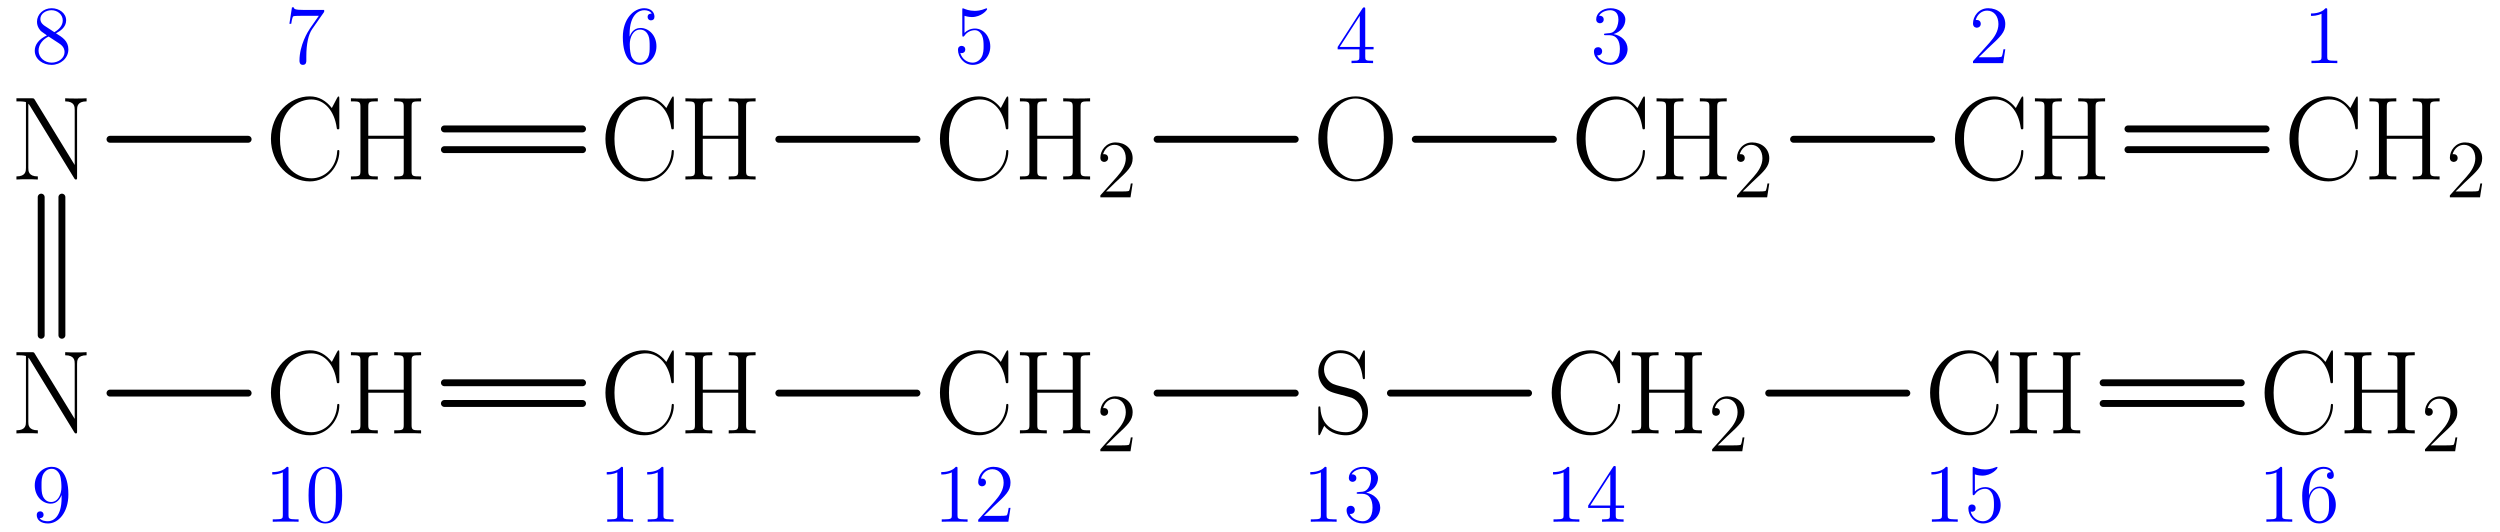 <?xml version='1.0' encoding='UTF-8'?>
<!-- This file was generated by dvisvgm 2.6.1 -->
<svg height='77.078pt' version='1.1' viewBox='56.409 53.858 361.882 77.078' width='361.882pt' xmlns='http://www.w3.org/2000/svg' xmlns:xlink='http://www.w3.org/1999/xlink'>
<defs>
<path d='M5.356 -3.826C5.356 -4.818 5.296 -5.786 4.866 -6.695C4.376 -7.687 3.515 -7.95 2.929 -7.95C2.236 -7.95 1.387 -7.603 0.944 -6.611C0.61 -5.858 0.49 -5.117 0.49 -3.826C0.49 -2.666 0.574 -1.793 1.004 -0.944C1.47 -0.036 2.295 0.251 2.917 0.251C3.957 0.251 4.555 -0.371 4.902 -1.064C5.332 -1.961 5.356 -3.132 5.356 -3.826ZM2.917 0.012C2.534 0.012 1.757 -0.203 1.53 -1.506C1.399 -2.224 1.399 -3.132 1.399 -3.969C1.399 -4.949 1.399 -5.834 1.59 -6.539C1.793 -7.34 2.403 -7.711 2.917 -7.711C3.371 -7.711 4.065 -7.436 4.292 -6.408C4.447 -5.727 4.447 -4.782 4.447 -3.969C4.447 -3.168 4.447 -2.26 4.316 -1.53C4.089 -0.215 3.335 0.012 2.917 0.012Z' id='g1-48'/>
<path d='M3.443 -7.663C3.443 -7.938 3.443 -7.95 3.204 -7.95C2.917 -7.627 2.319 -7.185 1.088 -7.185V-6.838C1.363 -6.838 1.961 -6.838 2.618 -7.149V-0.921C2.618 -0.49 2.582 -0.347 1.53 -0.347H1.16V0C1.482 -0.024 2.642 -0.024 3.037 -0.024S4.579 -0.024 4.902 0V-0.347H4.531C3.479 -0.347 3.443 -0.49 3.443 -0.921V-7.663Z' id='g1-49'/>
<path d='M5.26 -2.008H4.997C4.961 -1.805 4.866 -1.148 4.746 -0.956C4.663 -0.849 3.981 -0.849 3.622 -0.849H1.411C1.733 -1.124 2.463 -1.889 2.774 -2.176C4.591 -3.85 5.26 -4.471 5.26 -5.655C5.26 -7.03 4.172 -7.95 2.786 -7.95S0.586 -6.767 0.586 -5.738C0.586 -5.129 1.112 -5.129 1.148 -5.129C1.399 -5.129 1.71 -5.308 1.71 -5.691C1.71 -6.025 1.482 -6.253 1.148 -6.253C1.04 -6.253 1.016 -6.253 0.98 -6.241C1.207 -7.054 1.853 -7.603 2.63 -7.603C3.646 -7.603 4.268 -6.755 4.268 -5.655C4.268 -4.639 3.682 -3.754 3.001 -2.989L0.586 -0.287V0H4.949L5.26 -2.008Z' id='g1-50'/>
<path d='M2.2 -4.292C1.997 -4.28 1.949 -4.268 1.949 -4.16C1.949 -4.041 2.008 -4.041 2.224 -4.041H2.774C3.79 -4.041 4.244 -3.204 4.244 -2.056C4.244 -0.49 3.431 -0.072 2.845 -0.072C2.271 -0.072 1.291 -0.347 0.944 -1.136C1.327 -1.076 1.674 -1.291 1.674 -1.722C1.674 -2.068 1.423 -2.307 1.088 -2.307C0.801 -2.307 0.49 -2.14 0.49 -1.686C0.49 -0.622 1.554 0.251 2.881 0.251C4.304 0.251 5.356 -0.837 5.356 -2.044C5.356 -3.144 4.471 -4.005 3.324 -4.208C4.364 -4.507 5.033 -5.38 5.033 -6.312C5.033 -7.257 4.053 -7.95 2.893 -7.95C1.698 -7.95 0.813 -7.221 0.813 -6.348C0.813 -5.87 1.184 -5.774 1.363 -5.774C1.614 -5.774 1.901 -5.954 1.901 -6.312C1.901 -6.695 1.614 -6.862 1.351 -6.862C1.279 -6.862 1.255 -6.862 1.219 -6.85C1.674 -7.663 2.798 -7.663 2.857 -7.663C3.252 -7.663 4.029 -7.484 4.029 -6.312C4.029 -6.085 3.993 -5.416 3.646 -4.902C3.288 -4.376 2.881 -4.34 2.558 -4.328L2.2 -4.292Z' id='g1-51'/>
<path d='M4.316 -7.783C4.316 -8.01 4.316 -8.07 4.148 -8.07C4.053 -8.07 4.017 -8.07 3.921 -7.926L0.323 -2.343V-1.997H3.467V-0.909C3.467 -0.466 3.443 -0.347 2.57 -0.347H2.331V0C2.606 -0.024 3.551 -0.024 3.885 -0.024S5.177 -0.024 5.452 0V-0.347H5.212C4.352 -0.347 4.316 -0.466 4.316 -0.909V-1.997H5.523V-2.343H4.316V-7.783ZM3.527 -6.85V-2.343H0.622L3.527 -6.85Z' id='g1-52'/>
<path d='M1.53 -6.85C2.044 -6.683 2.463 -6.671 2.594 -6.671C3.945 -6.671 4.806 -7.663 4.806 -7.831C4.806 -7.878 4.782 -7.938 4.71 -7.938C4.686 -7.938 4.663 -7.938 4.555 -7.89C3.885 -7.603 3.312 -7.568 3.001 -7.568C2.212 -7.568 1.65 -7.807 1.423 -7.902C1.339 -7.938 1.315 -7.938 1.303 -7.938C1.207 -7.938 1.207 -7.867 1.207 -7.675V-4.125C1.207 -3.909 1.207 -3.838 1.351 -3.838C1.411 -3.838 1.423 -3.85 1.542 -3.993C1.877 -4.483 2.439 -4.77 3.037 -4.77C3.67 -4.77 3.981 -4.184 4.077 -3.981C4.28 -3.515 4.292 -2.929 4.292 -2.475S4.292 -1.339 3.957 -0.801C3.694 -0.371 3.228 -0.072 2.702 -0.072C1.913 -0.072 1.136 -0.61 0.921 -1.482C0.98 -1.459 1.052 -1.447 1.112 -1.447C1.315 -1.447 1.638 -1.566 1.638 -1.973C1.638 -2.307 1.411 -2.499 1.112 -2.499C0.897 -2.499 0.586 -2.391 0.586 -1.925C0.586 -0.909 1.399 0.251 2.726 0.251C4.077 0.251 5.26 -0.885 5.26 -2.403C5.26 -3.826 4.304 -5.009 3.049 -5.009C2.367 -5.009 1.841 -4.71 1.53 -4.376V-6.85Z' id='g1-53'/>
<path d='M1.47 -4.16C1.47 -7.185 2.941 -7.663 3.587 -7.663C4.017 -7.663 4.447 -7.532 4.674 -7.173C4.531 -7.173 4.077 -7.173 4.077 -6.683C4.077 -6.42 4.256 -6.193 4.567 -6.193C4.866 -6.193 5.069 -6.372 5.069 -6.719C5.069 -7.34 4.615 -7.95 3.575 -7.95C2.068 -7.95 0.49 -6.408 0.49 -3.778C0.49 -0.49 1.925 0.251 2.941 0.251C4.244 0.251 5.356 -0.885 5.356 -2.439C5.356 -4.029 4.244 -5.093 3.049 -5.093C1.985 -5.093 1.59 -4.172 1.47 -3.838V-4.16ZM2.941 -0.072C2.188 -0.072 1.829 -0.741 1.722 -0.992C1.614 -1.303 1.494 -1.889 1.494 -2.726C1.494 -3.67 1.925 -4.854 3.001 -4.854C3.658 -4.854 4.005 -4.411 4.184 -4.005C4.376 -3.563 4.376 -2.965 4.376 -2.451C4.376 -1.841 4.376 -1.303 4.148 -0.849C3.85 -0.275 3.419 -0.072 2.941 -0.072Z' id='g1-54'/>
<path d='M5.679 -7.424V-7.699H2.798C1.351 -7.699 1.327 -7.855 1.279 -8.082H1.016L0.646 -5.691H0.909C0.944 -5.906 1.052 -6.647 1.207 -6.779C1.303 -6.85 2.2 -6.85 2.367 -6.85H4.902L3.634 -5.033C3.312 -4.567 2.104 -2.606 2.104 -0.359C2.104 -0.227 2.104 0.251 2.594 0.251C3.096 0.251 3.096 -0.215 3.096 -0.371V-0.968C3.096 -2.75 3.383 -4.136 3.945 -4.937L5.679 -7.424Z' id='g1-55'/>
<path d='M3.563 -4.316C4.16 -4.639 5.033 -5.189 5.033 -6.193C5.033 -7.233 4.029 -7.95 2.929 -7.95C1.745 -7.95 0.813 -7.077 0.813 -5.99C0.813 -5.583 0.933 -5.177 1.267 -4.77C1.399 -4.615 1.411 -4.603 2.248 -4.017C1.088 -3.479 0.49 -2.678 0.49 -1.805C0.49 -0.538 1.698 0.251 2.917 0.251C4.244 0.251 5.356 -0.729 5.356 -1.985C5.356 -3.204 4.495 -3.742 3.563 -4.316ZM1.937 -5.392C1.781 -5.499 1.303 -5.81 1.303 -6.396C1.303 -7.173 2.116 -7.663 2.917 -7.663C3.778 -7.663 4.543 -7.042 4.543 -6.181C4.543 -5.452 4.017 -4.866 3.324 -4.483L1.937 -5.392ZM2.499 -3.85L3.945 -2.905C4.256 -2.702 4.806 -2.331 4.806 -1.602C4.806 -0.693 3.885 -0.072 2.929 -0.072C1.913 -0.072 1.04 -0.813 1.04 -1.805C1.04 -2.738 1.722 -3.491 2.499 -3.85Z' id='g1-56'/>
<path d='M4.376 -3.479C4.376 -0.658 3.12 -0.072 2.403 -0.072C2.116 -0.072 1.482 -0.108 1.184 -0.526H1.255C1.339 -0.502 1.769 -0.574 1.769 -1.016C1.769 -1.279 1.59 -1.506 1.279 -1.506S0.777 -1.303 0.777 -0.992C0.777 -0.251 1.375 0.251 2.415 0.251C3.909 0.251 5.356 -1.339 5.356 -3.933C5.356 -7.149 4.017 -7.95 2.965 -7.95C1.65 -7.95 0.49 -6.85 0.49 -5.272S1.602 -2.618 2.798 -2.618C3.682 -2.618 4.136 -3.264 4.376 -3.873V-3.479ZM2.845 -2.857C2.092 -2.857 1.769 -3.467 1.662 -3.694C1.47 -4.148 1.47 -4.722 1.47 -5.26C1.47 -5.93 1.47 -6.504 1.781 -6.994C1.997 -7.317 2.319 -7.663 2.965 -7.663C3.646 -7.663 3.993 -7.066 4.113 -6.791C4.352 -6.205 4.352 -5.189 4.352 -5.009C4.352 -4.005 3.897 -2.857 2.845 -2.857Z' id='g1-57'/>
<path d='M10.691 -11.689C10.691 -11.999 10.674 -12.016 10.57 -12.016C10.501 -12.016 10.484 -11.999 10.364 -11.793L9.606 -10.346C8.763 -11.414 7.73 -12.034 6.404 -12.034C3.46 -12.034 0.792 -9.434 0.792 -5.888C0.792 -2.307 3.46 0.275 6.421 0.275C9.055 0.275 10.691 -2.049 10.691 -4.028C10.691 -4.201 10.691 -4.269 10.536 -4.269C10.398 -4.269 10.398 -4.218 10.381 -4.063C10.243 -1.653 8.522 -0.172 6.662 -0.172C4.906 -0.172 2.1 -1.412 2.1 -5.888C2.1 -10.381 4.958 -11.586 6.628 -11.586C8.573 -11.586 9.985 -9.899 10.312 -7.506C10.346 -7.299 10.346 -7.265 10.501 -7.265C10.691 -7.265 10.691 -7.299 10.691 -7.609V-11.689Z' id='g0-67'/>
<path d='M9.658 -10.536C9.658 -11.311 9.847 -11.311 11.035 -11.311V-11.758C10.536 -11.724 9.623 -11.724 9.09 -11.724S7.644 -11.724 7.144 -11.758V-11.311C8.332 -11.311 8.522 -11.311 8.522 -10.536V-6.335H3.391V-10.536C3.391 -11.311 3.581 -11.311 4.769 -11.311V-11.758C4.269 -11.724 3.357 -11.724 2.823 -11.724S1.377 -11.724 0.878 -11.758V-11.311C2.066 -11.311 2.255 -11.311 2.255 -10.536V-1.222C2.255 -0.448 2.066 -0.448 0.878 -0.448V0C1.377 -0.034 2.29 -0.034 2.823 -0.034S4.269 -0.034 4.769 0V-0.448C3.581 -0.448 3.391 -0.448 3.391 -1.222V-5.888H8.522V-1.222C8.522 -0.448 8.332 -0.448 7.144 -0.448V0C7.644 -0.034 8.556 -0.034 9.09 -0.034S10.536 -0.034 11.035 0V-0.448C9.847 -0.448 9.658 -0.448 9.658 -1.222V-10.536Z' id='g0-72'/>
<path d='M3.529 -11.552C3.409 -11.741 3.391 -11.758 3.064 -11.758H0.878V-11.311H1.205C1.894 -11.311 2.204 -11.224 2.255 -11.207V-1.687C2.255 -1.257 2.255 -0.448 0.878 -0.448V0C1.274 -0.034 1.997 -0.034 2.427 -0.034S3.581 -0.034 3.977 0V-0.448C2.6 -0.448 2.6 -1.257 2.6 -1.687V-10.966C2.72 -10.863 2.72 -10.829 2.841 -10.656L9.227 -0.207C9.348 0 9.4 0 9.486 0C9.658 0 9.658 -0.052 9.658 -0.379V-10.071C9.658 -10.501 9.658 -11.311 11.035 -11.311V-11.758C10.639 -11.724 9.916 -11.724 9.486 -11.724S8.332 -11.724 7.936 -11.758V-11.311C9.314 -11.311 9.314 -10.501 9.314 -10.071V-2.1L3.529 -11.552Z' id='g0-78'/>
<path d='M11.586 -5.853C11.586 -9.382 9.055 -12.034 6.198 -12.034C3.271 -12.034 0.792 -9.348 0.792 -5.853S3.305 0.275 6.18 0.275C9.124 0.275 11.586 -2.41 11.586 -5.853ZM6.198 -0.034C4.235 -0.034 2.1 -1.997 2.1 -6.077C2.1 -10.14 4.442 -11.724 6.18 -11.724C8.005 -11.724 10.278 -10.088 10.278 -6.077C10.278 -1.928 8.091 -0.034 6.198 -0.034Z' id='g0-79'/>
<path d='M7.54 -11.689C7.54 -11.999 7.523 -12.016 7.42 -12.016S7.282 -11.948 7.213 -11.793L6.697 -10.656C6.043 -11.603 5.044 -12.034 3.96 -12.034C2.204 -12.034 0.792 -10.639 0.792 -8.883C0.792 -8.349 0.912 -7.592 1.498 -6.869C2.135 -6.077 2.737 -5.939 4.114 -5.578C4.631 -5.44 5.492 -5.216 5.664 -5.147C6.645 -4.734 7.162 -3.701 7.162 -2.737C7.162 -1.498 6.284 -0.172 4.786 -0.172C2.944 -0.172 1.222 -1.205 1.102 -3.615C1.085 -3.891 1.067 -3.908 0.947 -3.908C0.809 -3.908 0.792 -3.891 0.792 -3.546V-0.069C0.792 0.241 0.809 0.258 0.912 0.258C1.033 0.258 1.067 0.172 1.308 -0.362C1.326 -0.413 1.326 -0.448 1.653 -1.102C2.513 0.034 3.96 0.275 4.786 0.275C6.662 0.275 7.988 -1.291 7.988 -3.116C7.988 -4.011 7.661 -4.7 7.472 -5.01C6.748 -6.111 5.974 -6.318 5.147 -6.525C5.027 -6.576 4.992 -6.576 4.028 -6.817C3.099 -7.058 2.703 -7.179 2.272 -7.644C1.79 -8.177 1.618 -8.728 1.618 -9.279C1.618 -10.398 2.513 -11.62 3.977 -11.62C5.802 -11.62 6.938 -10.329 7.196 -8.177C7.248 -7.867 7.265 -7.85 7.385 -7.85C7.54 -7.85 7.54 -7.902 7.54 -8.195V-11.689Z' id='g0-83'/>
</defs>
<g id='page1'>
<use x='57.909' xlink:href='#g0-78' y='79.842'/>
<g fill='#0000ff'>
<use x='60.95' xlink:href='#g1-56' y='62.998'/>
</g>
<g transform='matrix(0.996 0 0 0.996 56.409 66.645)'>
<path d='M 5.986 15.812L 5.986 35.887' fill='none' stroke='#000000' stroke-linecap='round' stroke-linejoin='round' stroke-miterlimit='10.037' stroke-width='1.004'/>
</g>
<g transform='matrix(0.996 0 0 0.996 56.409 66.645)'>
<path d='M 8.997 15.812L 8.997 35.887' fill='none' stroke='#000000' stroke-linecap='round' stroke-linejoin='round' stroke-miterlimit='10.037' stroke-width='1.004'/>
</g><use x='57.909' xlink:href='#g0-78' y='116.594'/>
<g fill='#0000ff'>
<use x='60.95' xlink:href='#g1-57' y='129.381'/>
</g>
<g transform='matrix(0.996 0 0 0.996 56.409 66.645)'>
<path d='M 15.986 44.294L 36.062 44.294' fill='none' stroke='#000000' stroke-linecap='round' stroke-linejoin='round' stroke-miterlimit='10.037' stroke-width='1.004'/>
</g><use x='94.836' xlink:href='#g0-67' y='116.594'/>
<use x='106.328' xlink:href='#g0-72' y='116.594'/>
<g fill='#0000ff'>
<use x='94.729' xlink:href='#g1-49' y='129.381'/>
<use x='100.582' xlink:href='#g1-48' y='129.381'/>
</g>
<g transform='matrix(0.996 0 0 0.996 56.409 66.645)'>
<path d='M 64.588 45.8L 84.663 45.8' fill='none' stroke='#000000' stroke-linecap='round' stroke-linejoin='round' stroke-miterlimit='10.037' stroke-width='1.004'/>
</g>
<g transform='matrix(0.996 0 0 0.996 56.409 66.645)'>
<path d='M 64.588 42.789L 84.663 42.789' fill='none' stroke='#000000' stroke-linecap='round' stroke-linejoin='round' stroke-miterlimit='10.037' stroke-width='1.004'/>
</g><use x='143.255' xlink:href='#g0-67' y='116.594'/>
<use x='154.748' xlink:href='#g0-72' y='116.594'/>
<g fill='#0000ff'>
<use x='143.149' xlink:href='#g1-49' y='129.381'/>
<use x='149.002' xlink:href='#g1-49' y='129.381'/>
</g>
<g transform='matrix(0.996 0 0 0.996 56.409 66.645)'>
<path d='M 113.189 44.294L 133.264 44.294' fill='none' stroke='#000000' stroke-linecap='round' stroke-linejoin='round' stroke-miterlimit='10.037' stroke-width='1.004'/>
</g><use x='191.675' xlink:href='#g0-67' y='116.594'/>
<use x='203.168' xlink:href='#g0-72' y='116.594'/>
<use x='215.103' xlink:href='#g1-50' y='119.177'/>
<g fill='#0000ff'>
<use x='191.568' xlink:href='#g1-49' y='129.381'/>
<use x='197.421' xlink:href='#g1-50' y='129.381'/>
</g>
<g transform='matrix(0.996 0 0 0.996 56.409 66.645)'>
<path d='M 168.165 44.294L 188.24 44.294' fill='none' stroke='#000000' stroke-linecap='round' stroke-linejoin='round' stroke-miterlimit='10.037' stroke-width='1.004'/>
</g><use x='246.446' xlink:href='#g0-83' y='116.594'/>
<g fill='#0000ff'>
<use x='244.99' xlink:href='#g1-49' y='129.381'/>
<use x='250.843' xlink:href='#g1-51' y='129.381'/>
</g>
<g transform='matrix(0.996 0 0 0.996 56.409 66.645)'>
<path d='M 202.077 44.294L 222.152 44.294' fill='none' stroke='#000000' stroke-linecap='round' stroke-linejoin='round' stroke-miterlimit='10.037' stroke-width='1.004'/>
</g><use x='280.231' xlink:href='#g0-67' y='116.594'/>
<use x='291.724' xlink:href='#g0-72' y='116.594'/>
<use x='303.66' xlink:href='#g1-50' y='119.177'/>
<g fill='#0000ff'>
<use x='280.125' xlink:href='#g1-49' y='129.381'/>
<use x='285.978' xlink:href='#g1-52' y='129.381'/>
</g>
<g transform='matrix(0.996 0 0 0.996 56.409 66.645)'>
<path d='M 257.054 44.294L 277.129 44.294' fill='none' stroke='#000000' stroke-linecap='round' stroke-linejoin='round' stroke-miterlimit='10.037' stroke-width='1.004'/>
</g><use x='335.002' xlink:href='#g0-67' y='116.594'/>
<use x='346.495' xlink:href='#g0-72' y='116.594'/>
<g fill='#0000ff'>
<use x='334.896' xlink:href='#g1-49' y='129.381'/>
<use x='340.749' xlink:href='#g1-53' y='129.381'/>
</g>
<g transform='matrix(0.996 0 0 0.996 56.409 66.645)'>
<path d='M 305.655 45.8L 325.73 45.8' fill='none' stroke='#000000' stroke-linecap='round' stroke-linejoin='round' stroke-miterlimit='10.037' stroke-width='1.004'/>
</g>
<g transform='matrix(0.996 0 0 0.996 56.409 66.645)'>
<path d='M 305.655 42.789L 325.73 42.789' fill='none' stroke='#000000' stroke-linecap='round' stroke-linejoin='round' stroke-miterlimit='10.037' stroke-width='1.004'/>
</g><use x='383.422' xlink:href='#g0-67' y='116.594'/>
<use x='394.915' xlink:href='#g0-72' y='116.594'/>
<use x='406.85' xlink:href='#g1-50' y='119.177'/>
<g fill='#0000ff'>
<use x='383.315' xlink:href='#g1-49' y='129.381'/>
<use x='389.168' xlink:href='#g1-54' y='129.381'/>
</g>
<g transform='matrix(0.996 0 0 0.996 56.409 66.645)'>
<path d='M 15.986 7.404L 36.062 7.404' fill='none' stroke='#000000' stroke-linecap='round' stroke-linejoin='round' stroke-miterlimit='10.037' stroke-width='1.004'/>
</g><use x='94.836' xlink:href='#g0-67' y='79.842'/>
<use x='106.328' xlink:href='#g0-72' y='79.842'/>
<g fill='#0000ff'>
<use x='97.655' xlink:href='#g1-55' y='62.998'/>
</g>
<g transform='matrix(0.996 0 0 0.996 56.409 66.645)'>
<path d='M 64.588 8.91L 84.663 8.91' fill='none' stroke='#000000' stroke-linecap='round' stroke-linejoin='round' stroke-miterlimit='10.037' stroke-width='1.004'/>
</g>
<g transform='matrix(0.996 0 0 0.996 56.409 66.645)'>
<path d='M 64.588 5.898L 84.663 5.898' fill='none' stroke='#000000' stroke-linecap='round' stroke-linejoin='round' stroke-miterlimit='10.037' stroke-width='1.004'/>
</g><use x='143.255' xlink:href='#g0-67' y='79.842'/>
<use x='154.748' xlink:href='#g0-72' y='79.842'/>
<g fill='#0000ff'>
<use x='146.075' xlink:href='#g1-54' y='62.998'/>
</g>
<g transform='matrix(0.996 0 0 0.996 56.409 66.645)'>
<path d='M 113.189 7.404L 133.264 7.404' fill='none' stroke='#000000' stroke-linecap='round' stroke-linejoin='round' stroke-miterlimit='10.037' stroke-width='1.004'/>
</g><use x='191.675' xlink:href='#g0-67' y='79.842'/>
<use x='203.168' xlink:href='#g0-72' y='79.842'/>
<use x='215.103' xlink:href='#g1-50' y='82.424'/>
<g fill='#0000ff'>
<use x='194.495' xlink:href='#g1-53' y='62.998'/>
</g>
<g transform='matrix(0.996 0 0 0.996 56.409 66.645)'>
<path d='M 168.165 7.404L 188.24 7.404' fill='none' stroke='#000000' stroke-linecap='round' stroke-linejoin='round' stroke-miterlimit='10.037' stroke-width='1.004'/>
</g><use x='246.446' xlink:href='#g0-79' y='79.842'/>
<g fill='#0000ff'>
<use x='249.715' xlink:href='#g1-52' y='62.998'/>
</g>
<g transform='matrix(0.996 0 0 0.996 56.409 66.645)'>
<path d='M 205.689 7.404L 225.764 7.404' fill='none' stroke='#000000' stroke-linecap='round' stroke-linejoin='round' stroke-miterlimit='10.037' stroke-width='1.004'/>
</g><use x='283.829' xlink:href='#g0-67' y='79.842'/>
<use x='295.322' xlink:href='#g0-72' y='79.842'/>
<use x='307.258' xlink:href='#g1-50' y='82.424'/>
<g fill='#0000ff'>
<use x='286.649' xlink:href='#g1-51' y='62.998'/>
</g>
<g transform='matrix(0.996 0 0 0.996 56.409 66.645)'>
<path d='M 260.665 7.404L 280.74 7.404' fill='none' stroke='#000000' stroke-linecap='round' stroke-linejoin='round' stroke-miterlimit='10.037' stroke-width='1.004'/>
</g><use x='338.6' xlink:href='#g0-67' y='79.842'/>
<use x='350.093' xlink:href='#g0-72' y='79.842'/>
<g fill='#0000ff'>
<use x='341.42' xlink:href='#g1-50' y='62.998'/>
</g>
<g transform='matrix(0.996 0 0 0.996 56.409 66.645)'>
<path d='M 309.266 8.91L 329.341 8.91' fill='none' stroke='#000000' stroke-linecap='round' stroke-linejoin='round' stroke-miterlimit='10.037' stroke-width='1.004'/>
</g>
<g transform='matrix(0.996 0 0 0.996 56.409 66.645)'>
<path d='M 309.266 5.898L 329.341 5.898' fill='none' stroke='#000000' stroke-linecap='round' stroke-linejoin='round' stroke-miterlimit='10.037' stroke-width='1.004'/>
</g><use x='387.019' xlink:href='#g0-67' y='79.842'/>
<use x='398.512' xlink:href='#g0-72' y='79.842'/>
<use x='410.448' xlink:href='#g1-50' y='82.424'/>
<g fill='#0000ff'>
<use x='389.839' xlink:href='#g1-49' y='62.998'/>
</g>
</g>
</svg>